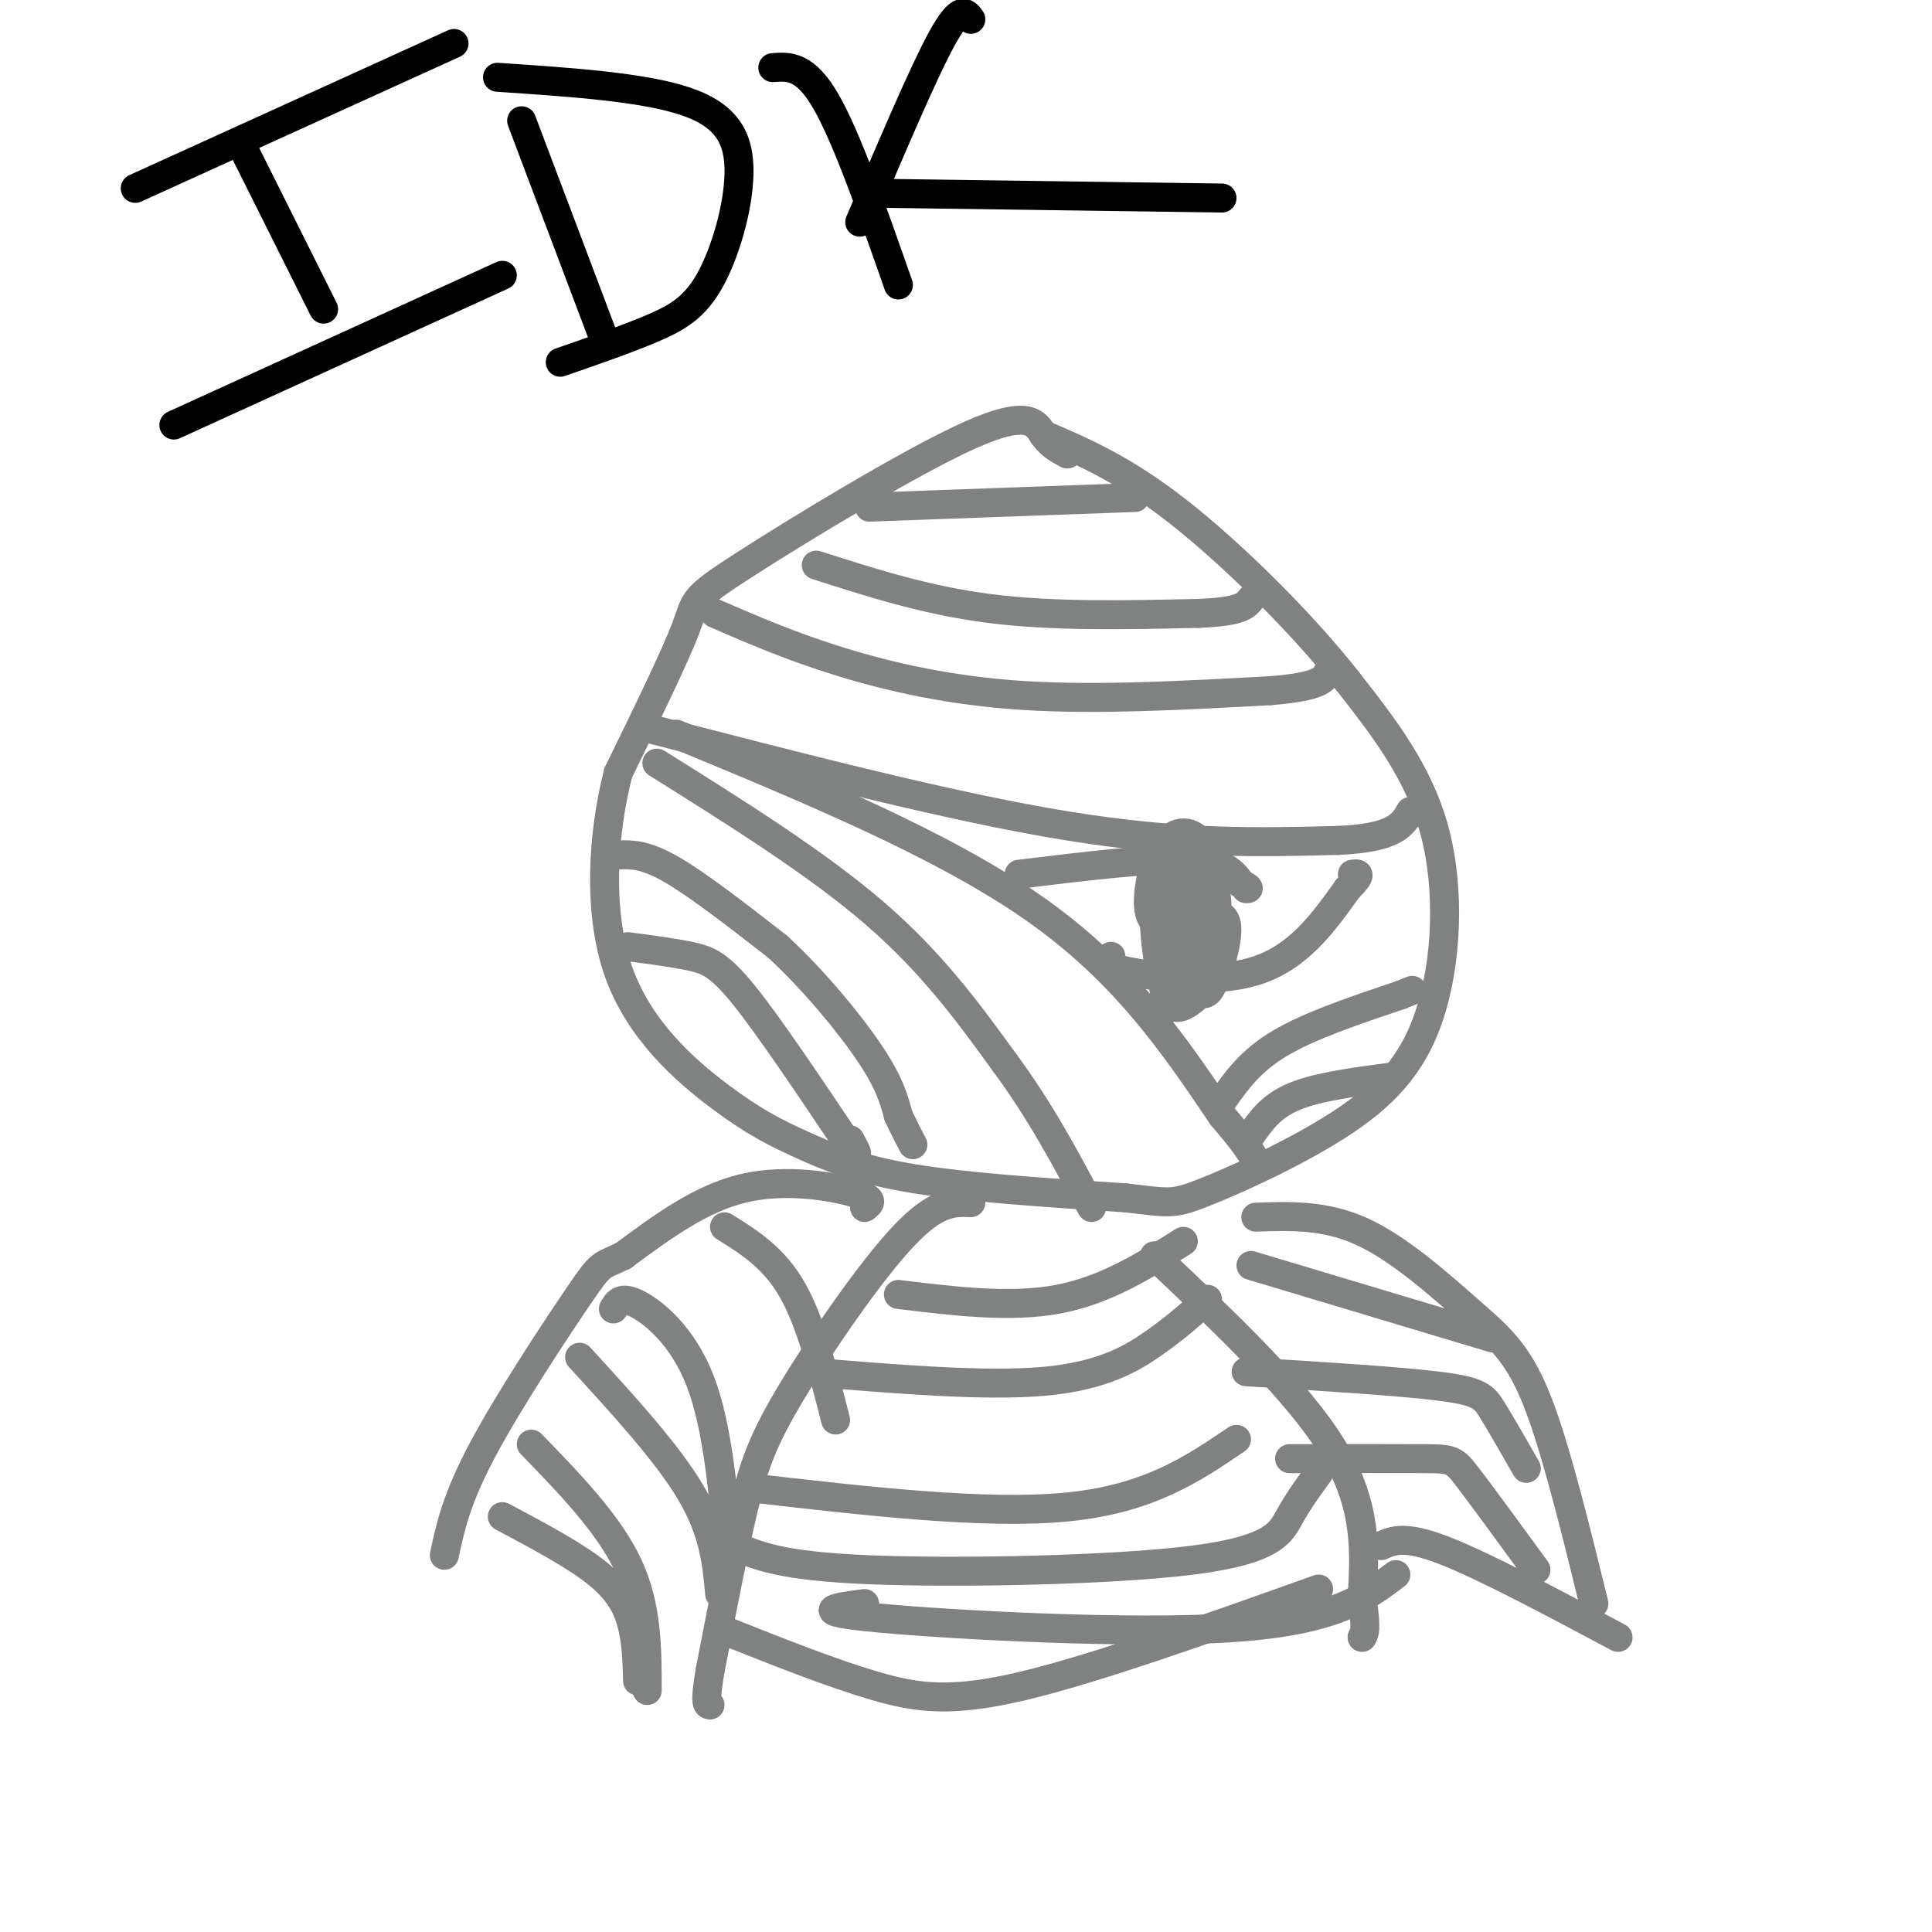 <svg viewBox='0 0 400 400' version='1.1' xmlns='http://www.w3.org/2000/svg' xmlns:xlink='http://www.w3.org/1999/xlink'><g fill='none' stroke='rgb(128,130,130)' stroke-width='6' stroke-linecap='round' stroke-linejoin='round'><path d='M221,94c-1.766,-0.928 -3.531,-1.856 -5,-4c-1.469,-2.144 -2.641,-5.502 -15,0c-12.359,5.502 -35.904,19.866 -47,27c-11.096,7.134 -9.742,7.038 -12,13c-2.258,5.962 -8.129,17.981 -14,30'/><path d='M128,160c-3.225,12.485 -4.287,28.699 0,41c4.287,12.301 13.922,20.689 21,26c7.078,5.311 11.598,7.545 17,10c5.402,2.455 11.686,5.130 23,7c11.314,1.870 27.657,2.935 44,4'/><path d='M233,248c9.021,1.004 9.572,1.515 16,-1c6.428,-2.515 18.733,-8.056 28,-14c9.267,-5.944 15.495,-12.293 19,-23c3.505,-10.707 4.287,-25.774 1,-38c-3.287,-12.226 -10.644,-21.613 -18,-31'/><path d='M279,141c-9.333,-11.889 -23.667,-26.111 -35,-35c-11.333,-8.889 -19.667,-12.444 -28,-16'/><path d='M148,127c7.889,3.422 15.778,6.844 26,10c10.222,3.156 22.778,6.044 38,7c15.222,0.956 33.111,-0.022 51,-1'/><path d='M263,143c10.500,-0.833 11.250,-2.417 12,-4'/><path d='M135,151c31.167,8.083 62.333,16.167 86,20c23.667,3.833 39.833,3.417 56,3'/><path d='M277,174c11.833,-0.500 13.417,-3.250 15,-6'/><path d='M140,152c27.583,11.417 55.167,22.833 74,36c18.833,13.167 28.917,28.083 39,43'/><path d='M253,231c7.667,9.000 7.333,10.000 7,11'/><path d='M136,158c16.500,10.333 33.000,20.667 45,31c12.000,10.333 19.500,20.667 27,31'/><path d='M208,220c7.500,10.167 12.750,20.083 18,30'/><path d='M128,177c2.750,-0.083 5.500,-0.167 11,3c5.500,3.167 13.750,9.583 22,16'/><path d='M161,196c7.378,6.800 14.822,15.800 19,22c4.178,6.200 5.089,9.600 6,13'/><path d='M186,231c1.500,3.167 2.250,4.583 3,6'/><path d='M169,117c11.417,3.667 22.833,7.333 36,9c13.167,1.667 28.083,1.333 43,1'/><path d='M248,127c9.000,-0.333 10.000,-1.667 11,-3'/><path d='M180,105c0.000,0.000 55.000,-2.000 55,-2'/><path d='M211,181c13.667,-1.667 27.333,-3.333 35,-3c7.667,0.333 9.333,2.667 11,5'/><path d='M257,183c2.000,1.000 1.500,1.000 1,1'/><path d='M230,198c-1.311,0.889 -2.622,1.778 3,3c5.622,1.222 18.178,2.778 27,0c8.822,-2.778 13.911,-9.889 19,-17'/><path d='M279,184c3.333,-3.333 2.167,-3.167 1,-3'/><path d='M247,180c-0.184,8.429 -0.368,16.857 0,20c0.368,3.143 1.286,1.000 2,-2c0.714,-3.000 1.222,-6.856 0,-10c-1.222,-3.144 -4.175,-5.577 -6,-7c-1.825,-1.423 -2.521,-1.835 -3,0c-0.479,1.835 -0.739,5.918 -1,10'/><path d='M239,191c0.143,4.302 1.001,10.058 2,13c0.999,2.942 2.141,3.071 3,-1c0.859,-4.071 1.437,-12.341 1,-17c-0.437,-4.659 -1.888,-5.705 -3,-1c-1.112,4.705 -1.886,15.161 -1,20c0.886,4.839 3.433,4.060 6,2c2.567,-2.060 5.153,-5.401 6,-9c0.847,-3.599 -0.044,-7.457 -1,-9c-0.956,-1.543 -1.978,-0.772 -3,0'/><path d='M249,189c-1.724,-0.184 -4.535,-0.644 -6,0c-1.465,0.644 -1.583,2.393 -2,5c-0.417,2.607 -1.133,6.072 0,8c1.133,1.928 4.116,2.321 6,3c1.884,0.679 2.670,1.646 4,-1c1.330,-2.646 3.204,-8.905 3,-12c-0.204,-3.095 -2.487,-3.027 -4,-1c-1.513,2.027 -2.257,6.014 -3,10'/><path d='M130,196c4.733,0.622 9.467,1.244 13,2c3.533,0.756 5.867,1.644 11,8c5.133,6.356 13.067,18.178 21,30'/><path d='M175,236c3.667,5.000 2.333,2.500 1,0'/><path d='M179,250c1.156,-0.844 2.311,-1.689 -2,-3c-4.311,-1.311 -14.089,-3.089 -23,-1c-8.911,2.089 -16.956,8.044 -25,14'/><path d='M129,260c-4.810,2.333 -4.333,1.167 -9,8c-4.667,6.833 -14.476,21.667 -20,32c-5.524,10.333 -6.762,16.167 -8,22'/><path d='M260,252c7.167,-0.250 14.333,-0.500 22,3c7.667,3.500 15.833,10.750 24,18'/><path d='M306,273c6.133,5.244 9.467,9.356 13,19c3.533,9.644 7.267,24.822 11,40'/><path d='M201,249c-3.571,-0.149 -7.143,-0.298 -14,7c-6.857,7.298 -17.000,22.042 -23,32c-6.000,9.958 -7.857,15.131 -10,24c-2.143,8.869 -4.571,21.435 -7,34'/><path d='M147,346c-1.167,6.833 -0.583,6.917 0,7'/><path d='M239,260c14.917,14.083 29.833,28.167 37,40c7.167,11.833 6.583,21.417 6,31'/><path d='M282,331c1.000,6.500 0.500,7.250 0,8'/><path d='M127,271c0.800,-1.378 1.600,-2.756 5,-1c3.400,1.756 9.400,6.644 13,16c3.600,9.356 4.800,23.178 6,37'/><path d='M150,254c5.083,3.167 10.167,6.333 14,13c3.833,6.667 6.417,16.833 9,27'/><path d='M110,299c8.000,8.250 16.000,16.500 20,25c4.000,8.500 4.000,17.250 4,26'/><path d='M120,281c9.083,9.917 18.167,19.833 23,28c4.833,8.167 5.417,14.583 6,21'/><path d='M167,284c18.378,1.533 36.756,3.067 49,2c12.244,-1.067 18.356,-4.733 23,-8c4.644,-3.267 7.822,-6.133 11,-9'/><path d='M186,268c11.583,1.417 23.167,2.833 33,1c9.833,-1.833 17.917,-6.917 26,-12'/><path d='M155,308c24.583,2.833 49.167,5.667 66,4c16.833,-1.667 25.917,-7.833 35,-14'/><path d='M152,320c4.815,2.125 9.631,4.250 28,5c18.369,0.750 50.292,0.125 67,-2c16.708,-2.125 18.202,-5.750 20,-9c1.798,-3.250 3.899,-6.125 6,-9'/><path d='M259,262c0.000,0.000 50.000,15.000 50,15'/><path d='M258,284c15.822,0.978 31.644,1.956 40,3c8.356,1.044 9.244,2.156 11,5c1.756,2.844 4.378,7.422 7,12'/><path d='M267,302c11.133,-0.022 22.267,-0.044 28,0c5.733,0.044 6.067,0.156 9,4c2.933,3.844 8.467,11.422 14,19'/><path d='M286,320c2.417,-1.083 4.833,-2.167 13,1c8.167,3.167 22.083,10.583 36,18'/><path d='M151,338c10.578,4.200 21.156,8.400 30,11c8.844,2.600 15.956,3.600 31,0c15.044,-3.600 38.022,-11.800 61,-20'/><path d='M179,332c-6.089,0.800 -12.178,1.600 3,3c15.178,1.400 51.622,3.400 73,2c21.378,-1.400 27.689,-6.200 34,-11'/><path d='M245,179c-0.496,3.471 -0.992,6.942 0,9c0.992,2.058 3.472,2.703 5,3c1.528,0.297 2.103,0.245 2,-3c-0.103,-3.245 -0.883,-9.684 -3,-13c-2.117,-3.316 -5.570,-3.508 -8,0c-2.430,3.508 -3.837,10.717 -3,14c0.837,3.283 3.919,2.642 7,2'/><path d='M245,191c2.167,-2.313 4.086,-9.094 3,-11c-1.086,-1.906 -5.177,1.064 -7,4c-1.823,2.936 -1.378,5.839 0,7c1.378,1.161 3.689,0.581 6,0'/></g>
<g fill='none' stroke='rgb(0,0,0)' stroke-width='6' stroke-linecap='round' stroke-linejoin='round'><path d='M51,32c0.000,0.000 16.000,32.000 16,32'/><path d='M28,39c0.000,0.000 66.000,-30.000 66,-30'/><path d='M36,88c0.000,0.000 68.000,-31.000 68,-31'/><path d='M108,25c0.000,0.000 17.000,45.000 17,45'/><path d='M103,16c15.121,1.013 30.242,2.026 39,5c8.758,2.974 11.152,7.911 11,15c-0.152,7.089 -2.848,16.332 -6,22c-3.152,5.668 -6.758,7.762 -12,10c-5.242,2.238 -12.121,4.619 -19,7'/><path d='M160,14c3.333,-0.250 6.667,-0.500 11,7c4.333,7.500 9.667,22.750 15,38'/><path d='M178,46c6.583,-15.500 13.167,-31.000 17,-38c3.833,-7.000 4.917,-5.500 6,-4'/><path d='M181,40c0.000,0.000 72.000,1.000 72,1'/></g>
<g fill='none' stroke='rgb(128,130,130)' stroke-width='6' stroke-linecap='round' stroke-linejoin='round'><path d='M253,228c2.917,-4.167 5.833,-8.333 12,-12c6.167,-3.667 15.583,-6.833 25,-10'/><path d='M290,206c4.167,-1.667 2.083,-0.833 0,0'/><path d='M259,235c2.083,-3.000 4.167,-6.000 9,-8c4.833,-2.000 12.417,-3.000 20,-4'/><path d='M104,314c7.689,4.089 15.378,8.178 20,12c4.622,3.822 6.178,7.378 7,11c0.822,3.622 0.911,7.311 1,11'/></g>
</svg>